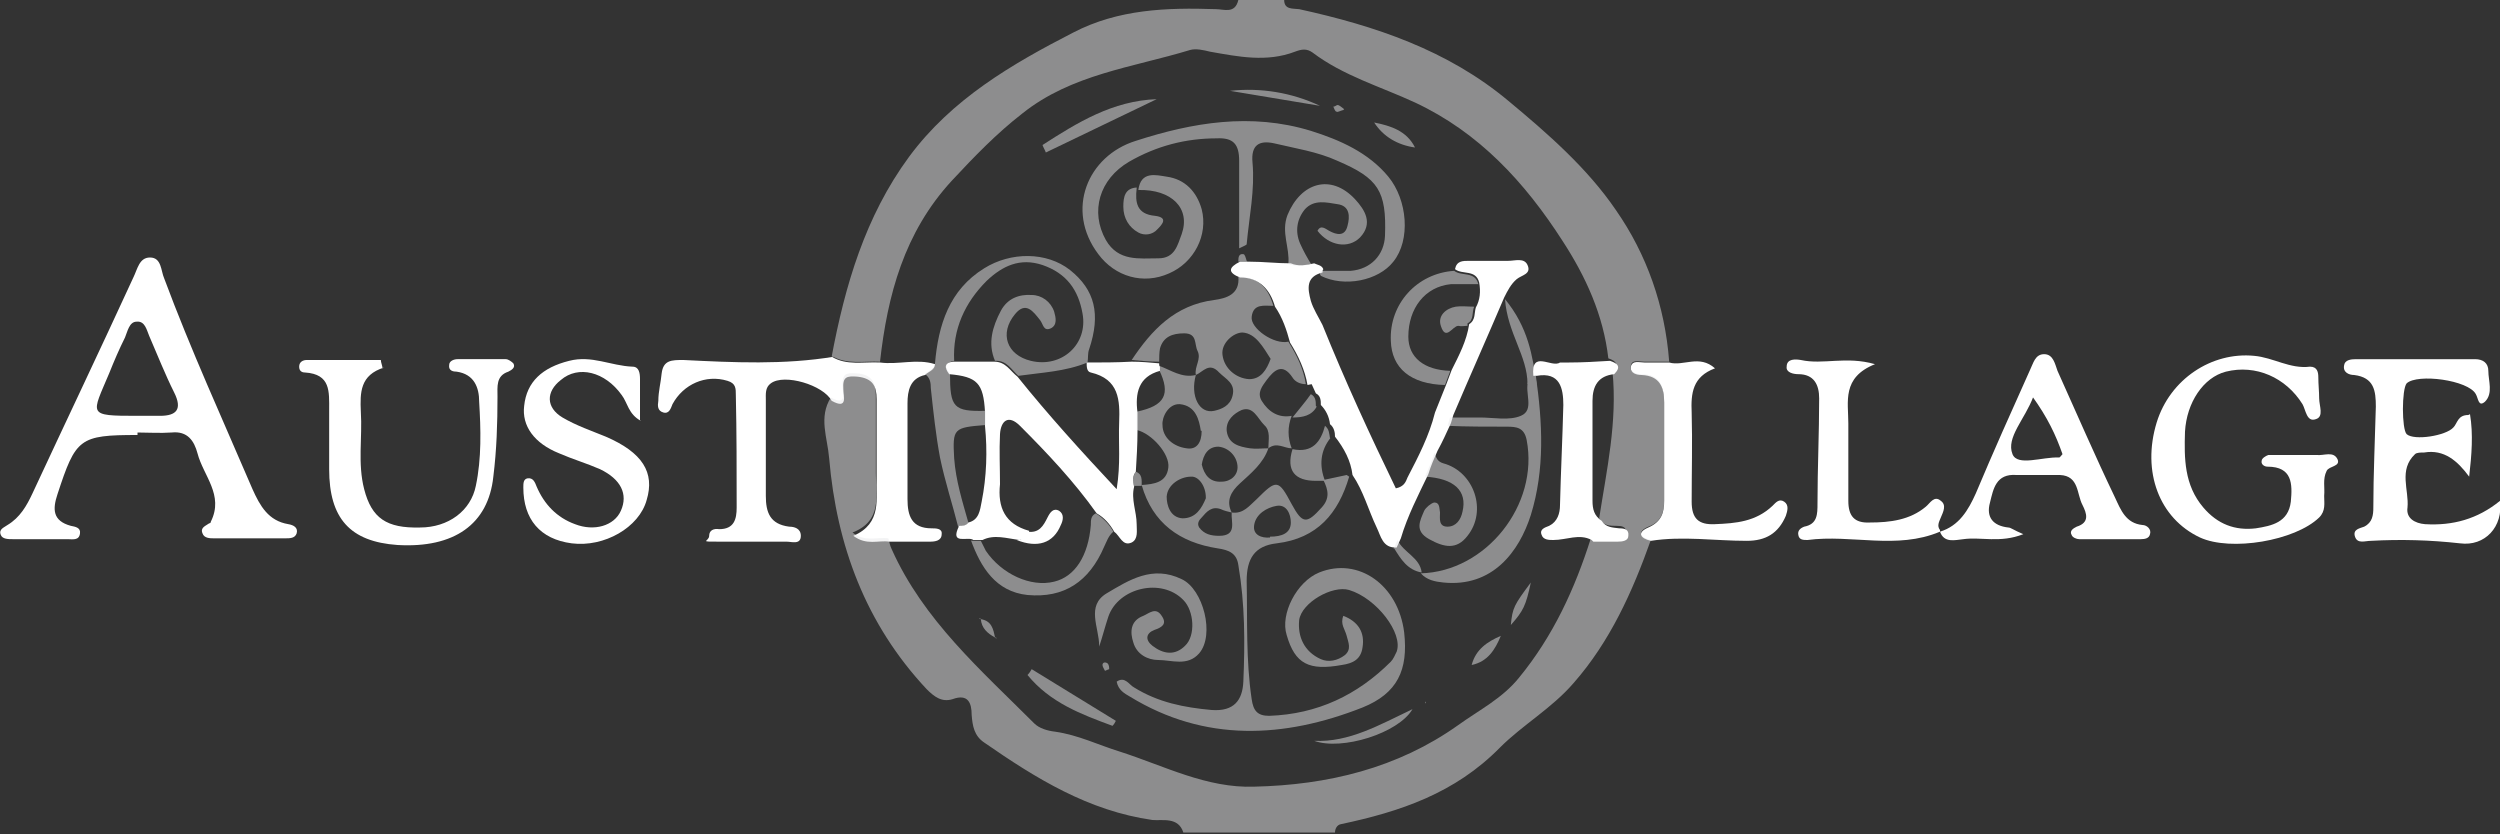 <?xml version="1.0" encoding="UTF-8"?>
<svg id="logos" xmlns="http://www.w3.org/2000/svg" width="300" height="100.1" version="1.1" viewBox="0 0 300 100.1">
  <rect x="0" y="0" width="300" height="100.1" fill="#333333" stroke="none"/>
  <!-- Generator: Adobe Illustrator 29.1.0, SVG Export Plug-In . SVG Version: 2.1.0 Build 142)  -->
  <defs>
    <style>
      .st0 {
        fill: #e7e8ea;
      }

      .st1 {
        fill: #fff;
      }

      .st2 {
        opacity: .5;
      }
    </style>
  </defs>
  <path class="st1" d="M296.4,49.7c.4,2.4.2,4.9-.1,7.5-1.4-1.9-3-3.3-5.4-2.9-.4,0-.9,0-1.1.2-2,1.9-.7,4.3-.9,6.4-.2,1.3.9,1.9,2.1,2,3.3.2,6.3-.6,9-2.8.4,3.1-1.8,5.5-4.8,5.1-3.6-.4-7.1-.5-10.7-.3-.7,0-1.6.4-1.9-.5-.3-.9.6-1,1.1-1.2,1-.5,1.1-1.4,1.1-2.3,0-4,.2-8.1.3-12.1,0-1.9-.2-3.5-2.6-3.8-.6,0-1.4-.3-1.2-1.2.1-.6.8-.7,1.4-.7h14.3c1,0,1.6.5,1.6,1.4,0,1.2.6,2.7-.4,3.7-.8.7-.8-.4-1.1-.9-.9-1.7-7-2.5-8.3-1.3-.6.7-.6,5.5,0,6.1.9.8,4.7.2,5.6-.8.5-.5.5-1.5,1.8-1.5h0Z"/>
  <path class="st1" d="M276.4,54.6c.5,0,1.1,0,1.6,0,.9.1,2-.5,2.5.5.4.9-1,.8-1.3,1.4-.5,1-.2,2-.3,3,0,.9.2,1.8-.6,2.6-2.9,2.8-10.6,4.1-14.3,2.4-4.9-2.3-7-7.9-5.2-13.8,1.6-5.2,6.6-8.5,11.7-8,2.3.2,4.3,1.6,6.7,1.3.9,0,1,.7,1,1.3,0,.8.1,1.7.1,2.5,0,.9.6,2.2-.4,2.5-1.1.4-1.2-1.1-1.6-1.8-2-3.2-5.6-4.8-9.2-3.9-2.7.7-4.7,3.7-4.9,7.2-.1,3.2-.1,6.4,2.2,9.1,1.7,2,3.8,2.8,6.3,2.5,1.9-.3,3.9-.7,4.2-3.2.2-2.1.2-4.2-2.8-4.2-.4,0-.8-.3-.7-.7,0-.3.5-.6.8-.7,1.3,0,2.6,0,3.9,0h0c0,0,0,0,0,0Z"/>
  <path class="st1" d="M232.8,63.8c2.3-.7,3.4-2.6,4.3-4.6,2.1-5,4.3-9.9,6.5-14.8.4-.8.6-1.9,1.7-1.9,1.1,0,1.3,1.2,1.6,2,2.3,5.1,4.5,10.2,6.9,15.2.7,1.5,1.3,3.1,3.3,3.3.5,0,1.1.5.9,1.1-.1.5-.6.6-1.1.6-2.5,0-4.9,0-7.4,0-.3,0-.8-.2-.9-.5-.3-.5.2-.8.6-1,1.6-.5,1.2-1.6.7-2.6-.7-1.3-.4-3.5-2.7-3.6-1.7,0-3.5,0-5.2,0-2.5-.2-2.8,1.7-3.2,3.3-.5,1.8.4,2.8,2.2,3,.3,0,.6.3,1.8.8-2.8,1.1-5.1.3-7.2.6-1,.1-2.3.5-2.8-.9h0s0,0,0,0ZM244,47.6c-1,2.7-3.3,4.9-2.5,6.9.6,1.5,3.6.3,5.6.4.1,0,.2-.2.4-.4-.8-2.3-1.8-4.4-3.6-6.9Z"/>
  <path class="st1" d="M232.8,63.8c-5.2,2.2-10.6.3-15.9,1-.5,0-1,0-1.1-.6-.1-.5.2-.8.7-1,1.6-.3,1.6-1.5,1.6-2.8,0-4.2.2-8.4.2-12.6,0-1.6-.6-2.9-2.5-2.9-.6,0-1.5-.2-1.4-.9,0-1,1.1-.9,1.7-.8,2.7.6,5.4-.5,8.9.5-4,1.6-3.2,4.5-3.2,7.1,0,3.1,0,6.2,0,9.3,0,1.8.7,2.7,2.6,2.6,2.4,0,4.8-.3,6.7-1.9.5-.4,1-1.4,1.8-.7.7.5.3,1.3,0,2-.2.5-.5,1-.1,1.5h0s0,0,0,0Z"/>
  <path class="st1" d="M198.1,64.9c-1.3-.3-1.7-1-.3-1.6,1.6-.7,1.9-1.8,1.9-3.2,0-3.9,0-7.8,0-11.8,0-1.8-.5-3.2-2.7-3.3-.6,0-1.4-.2-1.3-1,.2-.8,1-.5,1.6-.5,1,0,2,0,3,0,1.7.5,3.6-1,5.5.7-2.7,1-2.9,3-2.8,5.3.1,3.6,0,7.1,0,10.7,0,2,.8,2.8,2.8,2.7,2.5-.1,4.9-.3,6.9-2.2.4-.4.8-.9,1.4-.5.6.4.4,1.1.2,1.7-.9,2.1-2.4,3-4.7,3-3.8,0-7.7-.6-11.5,0h0Z"/>
  <path class="st1" d="M16.5,52.2c-7,0-7.4.4-9.6,7.1-.6,1.8-.6,3.2,1.6,3.8.5.1,1.2.2,1.1.9-.1.9-.9.7-1.5.7-2.2,0-4.4,0-6.6,0-.5,0-1.2,0-1.4-.5-.3-.7.4-.9.8-1.2,1.5-.9,2.3-2.3,3-3.8,4-8.6,8.1-17.2,12.1-25.9.5-1,.7-2.4,2-2.4,1.4,0,1.3,1.6,1.7,2.5,3.2,8.6,7,16.9,10.6,25.3.9,2,1.9,3.8,4.3,4.2.6.1,1.2.4,1,1.1-.2.6-.8.6-1.4.6-2.8,0-5.7,0-8.5,0-.5,0-1.2,0-1.4-.6-.3-.7.4-.9.8-1.2,0,0,.2,0,.2-.2,1.6-3.2-.9-5.5-1.6-8.2-.4-1.5-1.2-2.7-3.1-2.5-1.4.1-2.8,0-4.1,0h0ZM16.4,49.9c.9,0,1.8,0,2.8,0,2,0,2.7-.8,1.7-2.8-1.1-2.2-2-4.5-3-6.8-.3-.7-.5-1.8-1.5-1.7-.9,0-1.1,1.2-1.4,1.9-.7,1.4-1.3,2.8-1.9,4.3-2.1,5-2.7,5.1,3.3,5.1Z"/>
  <path class="st1" d="M99.8,42.8c1.8,1.1,3.8.6,5.8.7,2.2.3,4.4-.5,6.6.2,0,.7-.8.9-1.2,1.3-1.8.4-2.1,1.9-2.1,3.4,0,3.8,0,7.7,0,11.5,0,2,.5,3.5,2.9,3.5.5,0,1.3,0,1.2.7,0,.8-.8.9-1.4.9-1.6,0-3.3,0-4.9,0-1.3-.2-2.7.5-4.3-.7,3.5-1.5,2.7-4.5,2.8-7.1,0-3.1,0-6.2,0-9.3,0-1.6-.5-2.5-2.3-2.7-1.3-.1-1.8,0-1.7,1.5,0,.8.6,2.5-1.4,1.4-1-1.9-5.7-3.3-7.3-2.1-.7.5-.6,1.3-.6,2,0,3.8,0,7.7,0,11.5,0,2,.5,3.4,2.8,3.7.6,0,1.4.2,1.4,1.1,0,1.1-1.1.7-1.7.7-2.7,0-5.3,0-8,0s-1.3,0-1.3-.7c0-.7.6-.9,1.2-.8,1.8,0,2.1-1.2,2.1-2.6,0-4.5,0-9-.1-13.5,0-.8,0-1.4-1-1.7-2.6-.8-5.3.4-6.6,2.8-.2.5-.4,1.2-1.1,1-.7-.2-.7-.8-.6-1.4,0-1.1.3-2.2.4-3.3.2-1.6,1.2-1.6,2.6-1.6,6,.3,12.1.6,18.1-.4h0Z"/>
  <path class="st1" d="M46.1,44.1c-2.9.9-2.9,3-2.8,5.3.2,3.1-.4,6.2.4,9.3.9,3.5,2.7,4.7,6.7,4.6,3.4,0,6.1-2,6.7-5,.7-3.3.6-6.8.4-10.1,0-1.7-.6-3.3-2.7-3.6-.4,0-1-.1-.9-.8,0-.5.6-.7,1-.7,1.9,0,3.8,0,5.8,0,.3,0,.7.3.9.5.3.5-.2.8-.6,1-1.5.5-1.3,1.8-1.3,3,0,3.2-.1,6.4-.5,9.6-.6,5.7-4.7,8.6-11.5,8.2-5.7-.4-8.2-3.2-8.2-9.1,0-2.4,0-4.8,0-7.1,0-2.2.2-4.3-2.9-4.5-.4,0-.7-.2-.7-.7,0-.6.5-.8.9-.8,3,0,6,0,8.9,0,0,.3.2.7.2,1h0Z"/>
  <path class="st1" d="M76.9,50.5c-1.5-.8-1.6-2.2-2.3-3.1-2-2.8-5.2-3.6-7.3-1.8-1.8,1.4-1.8,3.3.2,4.5,1.7,1,3.5,1.6,5.2,2.3,4.4,1.9,5.9,4.3,4.9,7.6-.9,3.3-5.1,5.7-9,5.2-3.8-.5-5.8-2.9-5.8-6.7,0-.5,0-1,.5-1.1.7-.1.9.5,1.1,1,.9,2.1,2.4,3.7,4.6,4.5,2.3.9,4.7.2,5.5-1.6.9-2,0-3.8-2.5-5-1.6-.7-3.3-1.2-4.9-1.9-3-1.2-4.5-3.3-4.2-5.7.3-2.9,2.2-4.6,5.4-5.4,2.7-.7,5,.6,7.6.7.8,0,.9.8.9,1.5,0,1.5,0,3.1,0,5h0Z"/>
  <path class="st1" d="M156.9,46.2c-.3-1.8-1.1-3.5-2.1-5.1-.4-1.5-.9-3-1.8-4.3-.6-2.1-1.9-3.5-4.2-3.5-1.5-.6-1.4-1.2,0-1.9.4,0,.7,0,1.1,0,1.7,0,3.3.2,5,.2.9.4,1.9.2,2.8,0,.4.2.9.2,1.1.7-.1.1-.1.3-.1.4-2,.5-1.8,1.9-1.4,3.4.3,1,.9,1.9,1.4,2.9,2.7,6.7,5.7,13.2,8.8,19.6,1-.2,1.2-.8,1.4-1.3,1.3-2.5,2.6-5,3.3-7.8.5-1.2.9-2.3,1.4-3.5.2-.5.4-1.1.6-1.6.9-1.8,1.8-3.5,2.1-5.5.8-.5.6-1.4.8-2,.5-.9.6-1.9.4-3-.4-1.6-2-.9-2.9-1.6.2-1,.9-1,1.7-1,1.6,0,3.1,0,4.7,0,.8,0,1.9-.4,2.3.5.5,1.1-.7,1.2-1.3,1.7-.7.6-1.1,1.4-1.5,2.2-2,4.7-4.1,9.4-6.1,14.1-.1.3-.2.7-.3,1-.5,1.1-1,2.2-1.6,3.3-.4.9-.8,1.8-1.1,2.8-1.2,2.5-2.5,5-3.3,7.7l-.5,1.1c-1.7.1-1.9-1.4-2.4-2.4-1-2.1-1.6-4.4-2.9-6.3h0c-.2-1.7-1-3.2-2.1-4.6,0-.5-.1-1.1-.6-1.5-.1-.9-.5-1.7-1.1-2.3,0-.5,0-1.1-.6-1.4-.2-.4-.3-.7-.5-1.1h0Z"/>
  <path class="st1" d="M139.2,44c0,.2,0,.3,0,.5-2.6.7-3,2.7-2.7,5,0,.7,0,1.5,0,2.2,0,1.6-.1,3.3-.2,4.9-.4.5-.4,1.1-.2,1.8-.4,1.5.3,3,.3,4.5,0,.8.2,1.8-.6,2.2-1.1.5-1.4-.8-2.1-1.3-.5-.9-1.2-1.7-2.1-2.2-2.7-3.8-5.9-7.2-9.2-10.5-1.4-1.4-2.3-.6-2.4,1-.1,2,0,4,0,6-.3,2.8.6,4.8,3.5,5.6,0,.7-.6,1-1.2,1.1-1.5-.2-3-.7-4.4,0-.4,0-.7,0-1.1,0-.6-.5-2.9.7-1.7-1.7.4,0,.8,0,1.1-.4,1.3-.3,1.4-1.5,1.6-2.5.6-3,.7-6.1.4-9.1v-1.7c-.2-3.4-.9-4.2-4.3-4.5-.6-.8-.6-1.4.5-1.5,1.6,0,3.3,0,4.9,0,1.4,0,1.9,1.1,2.8,1.8,3.7,4.6,7.6,8.9,11.9,13.5.5-3.1.2-5.5.3-8,.1-2.7,0-5.2-3.4-6-.5-.1-.5-.7-.5-1.2h0c1.8,0,3.6,0,5.4-.1,1.1,0,2.2.1,3.3.2,0,.2,0,.3.1.4h0Z"/>
  <g class="st2">
    <path class="st0" d="M99.8,42.8c1.6-8.5,4-16.8,9.3-24,5.1-6.9,12.3-11.1,19.7-14.9,5.4-2.8,11.2-3,17.1-2.8,1,0,2.3.6,2.7-1.1h5.5c0,1.2,1.1,1,1.8,1.1,9.1,2,17.8,4.9,25.1,11,4.7,3.9,9.5,8.1,12.9,13.1,3.7,5.3,5.9,11.5,6.4,18.2-1,0-2,0-3,0-.6,0-1.5-.3-1.6.5-.2.8.7,1,1.3,1,2.2,0,2.7,1.5,2.7,3.3,0,3.9,0,7.8,0,11.8,0,1.4-.3,2.6-1.9,3.2-1.4.6-1,1.3.3,1.6-2.2,6.2-4.9,12.2-9.3,17.2-2.6,3-6.1,5-8.8,7.7-5.4,5.5-12,7.7-19.1,9.2-.5.1-.7.6-.7,1h-18.2c-.6-1.9-2.5-1.4-3.7-1.5-7.7-1.1-14-5-20.2-9.3-1.2-.8-1.4-2-1.5-3.3,0-1.4-.4-2.6-2.3-1.9-1.3.4-2.2-.3-3.1-1.2-7.3-7.8-10.8-17.2-11.7-27.7-.2-2.5-1.3-4.9.2-7.3,2,1.1,1.4-.6,1.4-1.4,0-1.4.3-1.6,1.7-1.5,1.8.1,2.3,1.1,2.3,2.7,0,3.1,0,6.2,0,9.3,0,2.7.8,5.7-2.8,7.1,1.5,1.2,2.9.5,4.3.7.1.4.2.9.4,1.3,3.8,8.5,10.7,14.5,17.1,20.9.6.6,1.6.9,2.5,1,2.8.4,5.2,1.6,7.8,2.4,5.3,1.7,10.4,4.4,16.1,4.2,8.8-.2,17.2-2.2,24.5-7.4,2.5-1.8,5.3-3.2,7.3-5.7,4.1-5,6.7-10.7,8.6-16.7,1,0,2,0,2.9,0s1.2,0,1.3-.7c.1-.7-.5-.8-1.1-.8-.8,0-1.6,0-2.1-.9.9-5.8,2.2-11.6,1.6-17.6.8-.9.4-1.3-.5-1.6-.6-5.2-2.7-9.8-5.5-14.1-4.5-7-10-13-17.7-16.6-4.1-1.9-8.6-3.2-12.3-6-.7-.5-1.3-.4-2.1-.1-3.4,1.3-6.8.6-10.2,0-.8-.2-1.7-.4-2.4-.2-6.9,2.1-14.2,2.9-20.1,7.6-3.1,2.4-5.8,5.2-8.5,8.1-5.7,6.2-7.7,13.7-8.6,21.7-1.9-.1-4,.4-5.8-.7h0Z"/>
    <path class="st0" d="M115,63.3c-.7-2.8-1.6-5.5-2.2-8.4-.5-2.7-.8-5.5-1.1-8.3,0-.7-.1-1.3-.7-1.7.4-.4,1.1-.6,1.2-1.3.4-4.6,1.7-8.8,5.9-11.4,3.2-2,7.5-2,10.3.2,3,2.4,3.7,5.3,2.3,9.5-.2.5-.1,1.1-.2,1.6h0c-2.7,1.1-5.5,1.2-8.3,1.6-.8-.7-1.4-1.9-2.8-1.8-.9-2.1-.3-4.1.7-6,.8-1.5,2.2-2,3.7-1.9,1.2,0,2.3.8,2.7,2,.2.7.4,1.6-.4,2-.9.4-.9-.5-1.3-1-.8-1-1.7-2.3-3-.7-1.9,2.3-1,4.9,1.9,5.6,3.7.9,6.9-2,6.2-5.7-.5-2.8-1.9-4.8-4.8-5.8-2.7-.9-4.8.1-6.7,1.9-2.6,2.6-4.1,5.8-3.9,9.6-1.1.2-1.2.8-.5,1.5,0,4.1.4,4.6,4.3,4.5v1.7c-3.9.3-4,.4-3.8,4,.2,2.7,1,5.2,1.7,7.7-.3.4-.7.5-1.1.4h0Z"/>
    <path class="st0" d="M161.9,57.2c-1.3,4.4-3.8,7.4-8.7,8-2.7.3-3.6,1.9-3.6,4.5.1,4.8-.1,9.5.6,14.2.2,1.4.7,2,2.1,2,5.8-.2,10.6-2.5,14.6-6.5.3-.3.5-.8.7-1.2.8-2.2-2.4-6.4-5.7-7.4-2-.6-5.7,1.5-6,3.6-.2,2,.6,3.8,2.6,4.7.9.4,2,.2,2.9-.5.8-.7.4-1.5.2-2.3-.2-.8-.8-1.4-.4-2.4,1.8.7,2.6,2,2.3,3.8-.2,1.4-1.1,1.9-2.5,2.1-3.9.7-5.6-.1-6.6-3.6-.8-2.5,1.2-6.4,3.9-7.5,4.7-1.9,9.5,1.5,10.2,7.2.5,4.5-.8,7.3-5,9-9.4,3.7-18.9,4.2-27.9-1.3-.7-.4-1.4-.8-1.6-1.8,1-.7,1.5.4,2.1.7,2.9,1.8,6,2.4,9.3,2.7,2.7.2,3.7-1.2,3.8-3.4.2-4.7.2-9.3-.6-14-.2-1.4-1.1-1.8-2.5-2-4.5-.7-7.8-3-9.1-7.6h0c1.5-.1,3-.3,3.2-2.1.2-1.6-2-4.1-3.8-4.5,0-.7,0-1.5,0-2.2,3.4-.7,4.1-2.1,2.7-5,0-.2,0-.3,0-.5,1.4.5,2.7,1.5,4.4,1.1-.7,2.5.4,4.7,2.2,4.3.9-.2,1.9-.6,2.2-1.8.4-1.5-.8-2-1.6-2.8-1.2-1.3-1.9-.1-2.8.3-.2-1,.7-1.9.2-2.9-.4-.8,0-2.1-1.6-2.1-1.4,0-2.5.4-2.9,1.8-.1.5-.1,1.1-.1,1.6-1.1,0-2.2-.1-3.3-.2,2.4-3.6,5.2-6.6,9.9-7.2,1.5-.2,3.1-.7,2.9-2.8,2.4,0,3.6,1.4,4.2,3.5-1.1,0-2.4-.3-2.6,1.3-.2,1.4,2.7,3.4,4.4,3,1,1.6,1.8,3.2,2.1,5.1-.7,0-1.3-.3-1.6-.8-1.2-1.8-2.2-.9-3.1.3-.5.7-1.2,1.5-.6,2.5.8,1.3,2,2.1,3.6,1.8-.5,1.3-.5,2.6,0,3.9-.9,0-1.8-.8-2.8,0,0-1,.3-2.1-.5-2.8-.8-.8-1.3-2.3-2.7-1.8-.9.4-1.9,1.2-1.8,2.5.2,1.6,1.5,1.9,2.8,2.1.7.1,1.4,0,2.2,0-.6,1.8-2.1,3-3.4,4.2-1.1,1-1.7,2.1-1,3.5-.4-.1-.9-.2-1.3-.4-1.1-.4-1.7.3-2.3,1-.3.3-.6.7-.3,1.2.6.8,1.4,1,2.4,1,2.2,0,1.4-1.7,1.5-2.8,1.4.2,2.1-.8,3-1.6,2.4-2.4,2.6-2.4,4.2.6,1.3,2.4,1.8,2.4,3.6.4,1-1.1.8-2.1.2-3.3.9-.2,1.9-.4,2.8-.6h0s0,0,0,0ZM152.5,43.1c-.9-1.4-1.8-3.1-3.4-3.2-1.1,0-2.6,1.3-2.4,2.7.2,1.6,1.6,2.8,3.2,2.9,1.4,0,2.1-1.1,2.6-2.5h0ZM144.1,51.7c-.2-1.3-.6-3-2.5-3.2-1.4-.1-2.2,1.6-2.1,2.5,0,1.5,1.3,2.6,2.9,2.8,1.2.2,1.8-.7,1.8-2.1h0ZM144.7,59.7c0-1.4-.9-2.6-1.8-2.5-1.2,0-2.8.9-2.9,2.4,0,1,.4,2.5,1.9,2.6,1.6,0,2.3-1.2,2.8-2.4ZM144.2,55.7c.3,1.3,1,2.2,2.4,2.1,1.1,0,2-.8,1.9-1.9-.1-1.2-1.1-2.2-2.3-2.3-1.2,0-1.8.9-2,2.2ZM152.4,64.4c1.4,0,2.5-.4,2.5-1.7,0-1-.5-2.2-1.7-2-1.2.2-2.5,1-2.7,2.3-.2,1.2.9,1.6,1.9,1.5h0Z"/>
    <path class="st0" d="M158.4,32.9c0-.2,0-.3.1-.4,1.2,0,2.4,0,3.6,0,2.4-.2,4-1.9,4.1-4.2.2-5.4-.8-6.9-5.7-9-2.4-1.1-5.1-1.5-7.6-2.1-1.8-.4-2.8.2-2.6,2.3.3,3.3-.4,6.5-.7,9.8,0,.1-.3.2-.9.5,0-3.7,0-7.1,0-10.5,0-2-.7-2.8-2.7-2.7-3.7,0-7.2.9-10.5,2.8-3.6,2.1-4.7,6-2.8,9.4,1.5,2.6,4,2.2,6.3,2.2,2,0,2.3-1.6,2.8-2.9,1.1-3.1-1.2-5.4-5.2-5.3h0c.3-2.3,2.1-1.8,3.4-1.6,2.2.3,3.6,1.8,4.2,3.9.8,3.1-.9,6.4-3.9,7.7-3.1,1.4-6.5.4-8.5-2.3-4-5.3-1.3-11.8,4.5-13.6,6.8-2.2,13.8-3.4,21-1.2,3.5,1.1,6.9,2.6,9.3,5.5,2.3,2.8,2.7,7.6.6,10.2-1.8,2.3-5.9,3.1-8.7,1.7h0Z"/>
    <path class="st0" d="M173.7,51.1c.1-.3.2-.7.3-1,1.2,0,2.4,0,3.6,0,1.6,0,3.5.4,4.9-.2,1.7-.7.4-2.8.9-4.2.1-.2.4-.4.5-.6.1,0,.3,0,.4,0,.8,5.6,1.1,11.2-.6,16.7-1.4,4.4-4.6,8.7-10.5,8.1-1-.1-2-.3-2.7-1.1h0c7.8-.2,14.2-8.2,12.7-16-.3-1.5-1.2-1.6-2.4-1.6-2.4,0-4.8,0-7.1-.1h0Z"/>
    <path class="st0" d="M157.4,31.7c-.9.2-1.9.3-2.8,0,.2-2-.9-3.8-.1-5.9,1.6-3.9,5.2-5,8.1-1.9,1.2,1.3,2.2,2.9.6,4.6-1.4,1.4-3.7,1-5.1-.8.4-.8,1-.2,1.4,0,.9.5,1.9.7,2.2-.6.3-1.1.3-2.4-1.2-2.6-1.3-.2-2.8-.6-3.9.6-1,1.2-1.2,2.7-.6,4.1.4.9.9,1.8,1.4,2.6h0Z"/>
    <path class="st0" d="M174,44.6c-.2.5-.4,1.1-.6,1.6-4.1-.1-6.4-2-6.5-5.3-.2-4.4,3.1-8.1,7.6-8.4.9.7,2.5,0,2.9,1.6-1.1,0-2.2,0-3.3,0-3.1.3-5.1,2.9-5.1,6.3,0,2.5,1.9,4,5,4.1Z"/>
    <path class="st0" d="M125.1,17.4c4.2-2.7,8.4-5.3,13.7-5.5-4.4,2.1-8.9,4.3-13.3,6.4-.1-.3-.3-.6-.4-.9Z"/>
    <path class="st0" d="M136.4,22.6c-.2,1.7,0,3.1,2.2,3.3,1.6.2.9,1,.3,1.6-.6.7-1.6.8-2.3.4-1.1-.6-1.8-1.7-1.8-3.1,0-1.2.2-2.2,1.6-2.3h0s0,0,0,0Z"/>
    <path class="st0" d="M184.4,46.1c-.4,0-.7,0-1.1,0,0-3.4-2.4-6.1-2.7-10.2,2.8,3.4,3.3,6.8,3.8,10.2h0Z"/>
    <path class="st0" d="M147.6,10.9c3.7-.4,7.4.2,10.8,1.8-3.6-.6-7.2-1.2-10.8-1.8Z"/>
    <path class="st0" d="M169.8,17.7c-2.1-.3-3.8-1.3-4.9-3,2,.4,3.9,1,4.9,3Z"/>
    <path class="st0" d="M161.2,13.2c-.4.1-.7.3-.8.2-.2,0-.3-.4-.4-.6.2,0,.4-.2.5-.2.2,0,.4.2.8.5Z"/>
    <path class="st0" d="M149.7,31.4c-.4,0-.7,0-1.1,0,0-.4,0-1,.6-.9.2,0,.3.5.4.8h0Z"/>
    <path class="st0" d="M131.9,77.5c0-2.2-1.6-4.8.9-6.3,2.7-1.6,5.5-3.4,9-1.7,2.6,1.2,4,6.7,2.1,8.9-1.4,1.6-3.3.8-4.9.8-1.3,0-2.6-.7-3-2.1-.4-1.2-.4-2.6,1.2-3.2.7-.3,1.5-1.1,2.2,0,.7,1,0,1.4-.9,1.7-1,.4-1.1,1.2-.2,1.9,1.3,1,2.7,1.2,3.9,0,1.3-1.2,1.1-4.2-.2-5.5-2.6-2.7-7.8-1.5-9,2-.4,1.2-.7,2.4-1.1,3.6h0Z"/>
    <path class="st0" d="M116.6,64.9c.4,0,.7,0,1.1,0,.2.4.4.8.6,1.2,1.9,2.8,5.4,4.4,8.2,3.7,2.5-.6,4.1-3.1,4.4-6.8,0-.6,0-1.1.6-1.4.9.6,1.6,1.3,2.1,2.2-.6.5-.8,1.2-1.1,1.8-1.8,4.2-4.8,6.2-9.2,5.8-3.8-.4-5.6-3.3-6.8-6.6h0Z"/>
    <path class="st0" d="M123.8,80.3l10.1,6.2c-.1.2-.2.4-.4.6-3.8-1.4-7.5-2.8-10.2-6.1.2-.2.4-.5.5-.7h0Z"/>
    <path class="st0" d="M157.7,88.9c4.2.2,7.8-1.9,11.8-3.8-1.7,2.9-8.5,5-11.8,3.8Z"/>
    <path class="st0" d="M176.6,79.8c.5-1.9,1.9-2.8,3.5-3.5-.7,1.7-1.6,3.1-3.5,3.5h0Z"/>
    <path class="st0" d="M183.7,69.9c-.6,2.8-.9,3.4-2.4,5.1.2-2.1.4-2.4,2.4-5.1Z"/>
    <path class="st0" d="M167.2,65.9c.2-.4.3-.7.5-1.1.7,1.5,2.7,2.1,2.9,3.9h0c-1.7-.3-2.5-1.6-3.3-2.9h0Z"/>
    <path class="st0" d="M117.7,74.3c1.3.2,1.5,1.2,1.7,2.2h0c-.9-.5-1.6-1.1-1.7-2.2h0Z"/>
    <path class="st0" d="M136.1,58.4c-.2-.6-.2-1.2.2-1.8.8.3.7,1,.7,1.7h0c-.3,0-.6,0-.9,0h0Z"/>
    <path class="st0" d="M132.6,80.5c-.1-.2-.3-.5-.3-.7,0-.3.3-.4.6-.2.2.2.2.5.2.7,0,0-.3.1-.5.2h0Z"/>
    <path class="st0" d="M117.7,74.3c0,0-.2,0-.2-.1,0,0,.2,0,.2.1h0Z"/>
    <path class="st0" d="M119.4,76.5c0,0,.2,0,.2.1,0,0-.2,0-.2-.1h0Z"/>
    <path class="st0" d="M176.6,79.8v.2c0,0,0-.2,0-.2h0Z"/>
    <path class="st0" d="M171.1,84.2v-.2c0,0,0,.2,0,.2h0Z"/>
    <path class="st0" d="M171.1,84.2c0,0,0,.2-.1.2,0,0,0-.2.1-.2h0Z"/>
    <path class="st0" d="M172.2,54.4c.1.5.3,1,1,1.2,3.7,1,5.3,5.7,2.9,8.7-1.3,1.7-2.8,1.4-4.6.4-1.8-1-1.1-2.2-.6-3.4.2-.4.8-.9,1.2-1,.7,0,.6.7.7,1.2,0,.7-.2,1.7.9,1.7,1,0,1.6-.8,1.8-1.8.6-2.5-1-4-4.5-4.2.4-.9.8-1.8,1.1-2.8h0Z"/>
    <path class="st0" d="M159.7,52.5c-1.3,1.6-1.4,3.4-.7,5.2-.4,0-.7,0-1.1,0-2.5,0-3.6-1.2-2.8-3.8,2.4.5,3.4-.9,3.9-2.8.5.4.5.9.6,1.5h0Z"/>
    <path class="st0" d="M176.1,39.1c-.4,0-.7.1-1.1,0-.7,0-1.5,1.9-2.1,0-.4-1.2.6-2.1,1.8-2.3.7-.1,1.4,0,2.2,0-.3.7,0,1.6-.8,2Z"/>
    <path class="st0" d="M158,48.8c-.6,1.1-1.7,1.3-2.9,1.3.7-.9,1.5-1.8,2.2-2.8.6.3.6.9.6,1.4Z"/>
  </g>
  <path class="st1" d="M123.3,63.8c1.4.2,1.9-.7,2.4-1.7.3-.6.7-1.2,1.4-.8.6.4.5,1.1.2,1.7-.9,2.2-2.8,2.8-5.3,1.8.7,0,1.1-.4,1.2-1.1Z"/>
  <path class="st1" d="M191,64.8c-1.5-.8-3,0-4.6,0-.5,0-1.2,0-1.4-.6-.3-.7.4-.9.9-1.1,1-.5,1.3-1.5,1.3-2.5.1-4,.3-8,.4-12,0-2-.4-4-3.2-3.5-.1,0-.3,0-.4,0-.3-3.2,2.2-.9,3.2-1.6.4,0,.7,0,1.1,0,1.6,0,3.3-.1,4.9-.2.9.3,1.4.7.5,1.6-1.9.2-2.6,1.4-2.6,3.2,0,4,0,8,0,12,0,1,.2,1.8,1.1,2.4.5.8,1.3.8,2.1.9.6,0,1.2.1,1.1.9,0,.6-.7.7-1.3.7-1,0-2,0-2.9,0h0Z"/>
</svg>